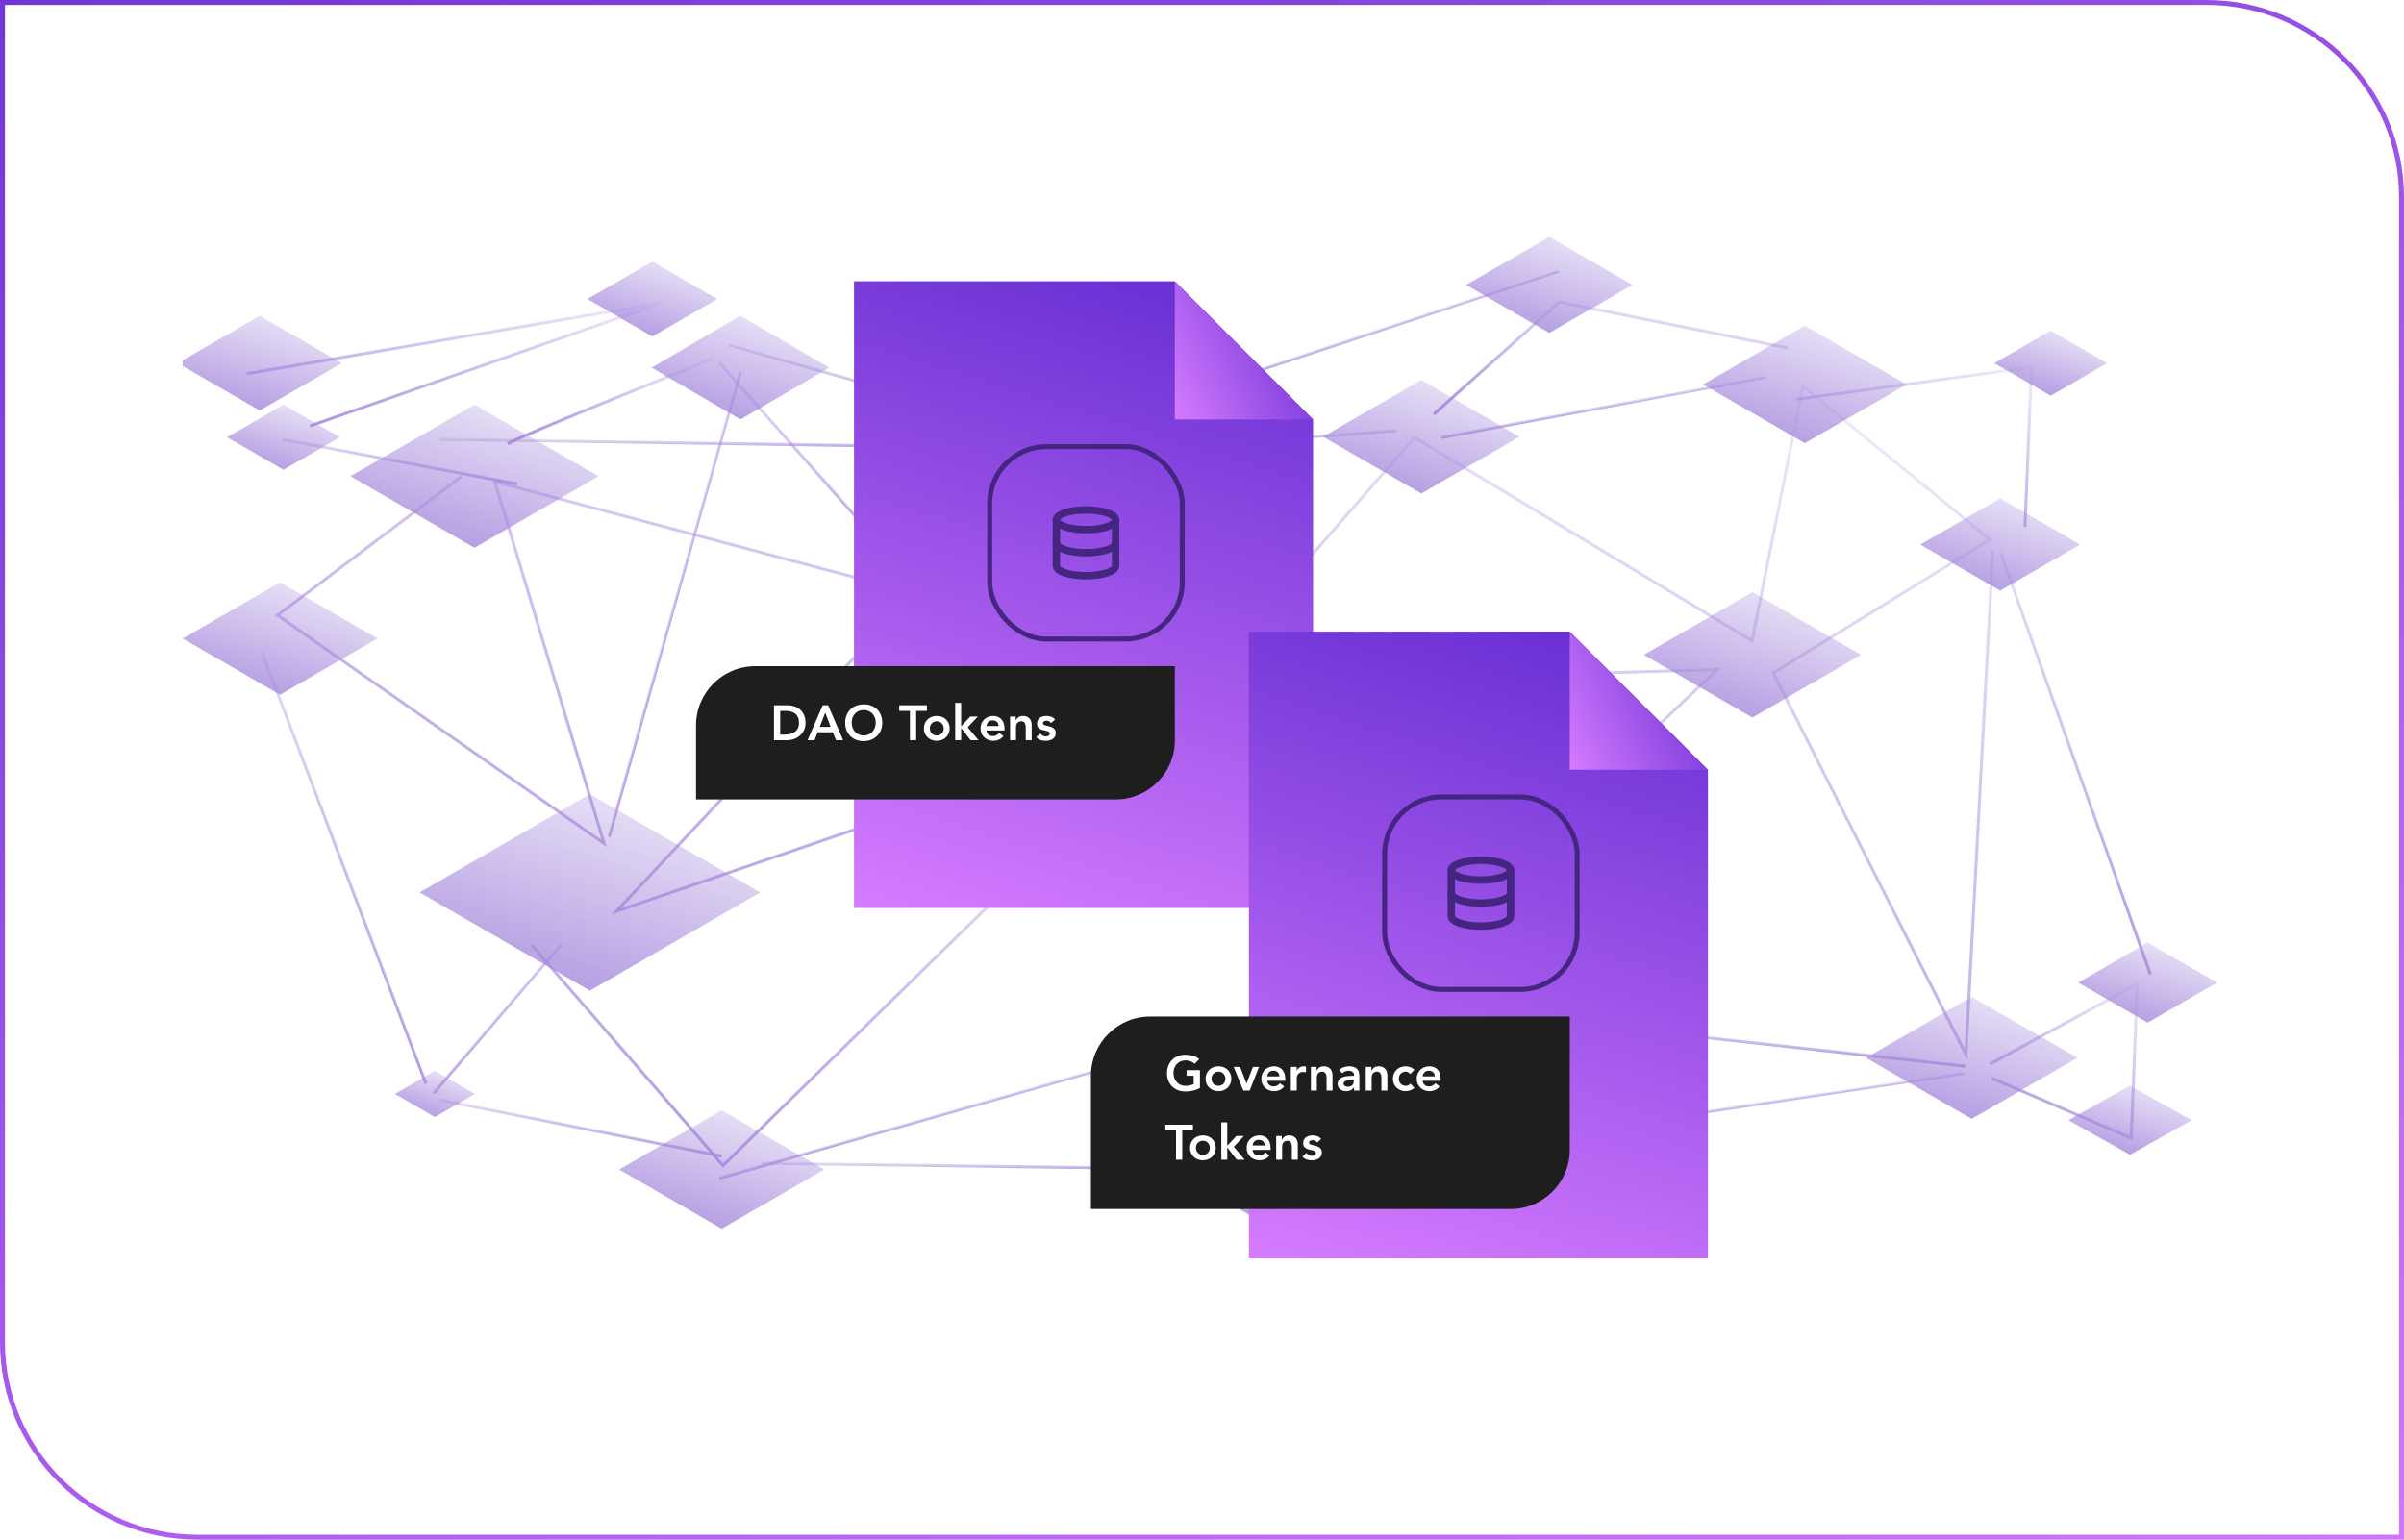 <svg width="487" height="312" viewBox="0 0 487 312" fill="none" xmlns="http://www.w3.org/2000/svg">
<path d="M0.5 0.5H447C468.815 0.5 486.5 18.185 486.5 40V311.5H40C18.185 311.5 0.5 293.815 0.5 272V0.5Z" stroke="url(#paint0_linear_1097_42)"/>
<g opacity="0.64" clip-path="url(#clip0_1097_42)">
<path d="M398.492 214.833L358.825 136.257L402.579 109.294L365.441 78.837L355.143 130.35L354.77 130.126L286.583 89.051L243.542 138.386L348.661 135.363L277.563 202.77L224.962 150.632L123.814 185.337L184.69 120.391L100.704 98.044L122.906 171.655L55.701 124.68L93.289 96.311L93.658 96.8L56.743 124.661L121.809 170.141L99.8 97.169L100.331 97.31L185.838 120.062L125.947 183.958L224.476 150.151L193.794 119.739L211.219 95.915L230.874 148.604L225.608 150.411L277.572 201.917L347.075 136.021L242.159 139.039L286.459 88.26L354.713 129.376L365.04 77.716L403.632 109.365L359.626 136.484L398.003 212.504L403.403 111.497L404.015 111.53L398.492 214.833ZM194.6 119.675L225.123 149.93L230.08 148.229L211.042 97.195L194.6 119.675Z" fill="url(#paint1_linear_1097_42)"/>
<path d="M290.5 203.86L290.433 204.469L398.082 216.349L398.149 215.739L290.5 203.86Z" fill="url(#paint2_linear_1097_42)"/>
<path d="M357.554 76.094L291.93 88.35L292.042 88.952L357.666 76.696L357.554 76.094Z" fill="url(#paint3_linear_1097_42)"/>
<path d="M282.955 86.904L214.136 91.934L214.181 92.545L283 87.515L282.955 86.904Z" fill="url(#paint4_linear_1097_42)"/>
<path d="M88.996 88.685L88.986 89.298L210.979 91.164L210.989 90.552L88.996 88.685Z" fill="url(#paint5_linear_1097_42)"/>
<path d="M146.454 236.631L107.489 191.729L107.952 191.328L146.49 235.738L227.839 156.129L228.268 156.567L146.454 236.631Z" fill="url(#paint6_linear_1097_42)"/>
<path d="M276.519 201.097L145.628 238.445L145.796 239.034L276.687 201.687L276.519 201.097Z" fill="url(#paint7_linear_1097_42)"/>
<path d="M432.035 231.067L403.357 218.763L403.599 218.2L431.458 230.152L432.63 199.951L403.252 215.901L402.96 215.363L433.284 198.899L432.035 231.067Z" fill="url(#paint8_linear_1097_42)"/>
<path d="M405.651 111.932L405.073 112.137L435.36 197.542L435.937 197.337L405.651 111.932Z" fill="url(#paint9_linear_1097_42)"/>
<path d="M290.661 84.164L290.253 83.707L315.798 60.867L315.949 60.897L362.25 70.222L362.129 70.823L315.978 61.528L290.661 84.164Z" fill="url(#paint10_linear_1097_42)"/>
<path d="M315.606 54.666L220.305 86.236L220.498 86.818L315.799 55.248L315.606 54.666Z" fill="url(#paint11_linear_1097_42)"/>
<path d="M147.737 69.57L147.569 70.159L215.896 89.639L216.064 89.05L147.737 69.57Z" fill="url(#paint12_linear_1097_42)"/>
<path d="M103.031 90.177L102.687 89.67C104.906 88.164 142.876 72.958 144.491 72.311L144.719 72.88C144.324 73.038 105.195 88.708 103.031 90.177Z" fill="url(#paint13_linear_1097_42)"/>
<path d="M145.946 73.214L145.487 73.62L185.541 118.952L186.001 118.546L145.946 73.214Z" fill="url(#paint14_linear_1097_42)"/>
<path d="M149.671 75.243L123.072 169.488L123.661 169.654L150.26 75.409L149.671 75.243Z" fill="url(#paint15_linear_1097_42)"/>
<path d="M284.312 207.127L256.34 235.463L256.776 235.894L284.748 207.558L284.312 207.127Z" fill="url(#paint16_linear_1097_42)"/>
<path d="M154.284 235.384L154.275 235.997L252.936 237.368L252.945 236.755L154.284 235.384Z" fill="url(#paint17_linear_1097_42)"/>
<path d="M113.441 191.128L87.594 221.32L88.06 221.719L113.906 191.527L113.441 191.128Z" fill="url(#paint18_linear_1097_42)"/>
<path d="M89.107 222.54L88.987 223.14L146.135 234.562L146.255 233.961L89.107 222.54Z" fill="url(#paint19_linear_1097_42)"/>
<path d="M53.458 132.137L52.885 132.355L86.009 219.689L86.582 219.472L53.458 132.137Z" fill="url(#paint20_linear_1097_42)"/>
<path d="M397.917 217.161L257.669 238.118L257.759 238.724L398.008 217.767L397.917 217.161Z" fill="url(#paint21_linear_1097_42)"/>
<path d="M57.297 88.693L57.183 89.295L104.745 98.359L104.86 97.757L57.297 88.693Z" fill="url(#paint22_linear_1097_42)"/>
<path d="M62.89 86.606L62.739 86.02L130.57 62.253L49.996 76.034L49.919 75.428L134.042 61.041L134.155 61.637L62.89 86.606Z" fill="url(#paint23_linear_1097_42)"/>
<path d="M410.52 106.759L409.908 106.734L411.213 74.768L363.924 81.222L363.841 80.615L411.855 74.062L410.52 106.759Z" fill="url(#paint24_linear_1097_42)"/>
<path d="M145.304 60.593L132.152 68.185L119 60.593L132.152 53L145.304 60.593Z" fill="url(#paint25_linear_1097_42)"/>
<path d="M69.233 73.593L52.616 83.185L36 73.593L52.616 64L69.233 73.593Z" fill="url(#paint26_linear_1097_42)"/>
<path d="M68.847 88.596L57.424 95.19L46 88.596L57.424 82L68.847 88.596Z" fill="url(#paint27_linear_1097_42)"/>
<path d="M426.847 73.596L415.424 80.19L404 73.596L415.424 67L426.847 73.596Z" fill="url(#paint28_linear_1097_42)"/>
<path d="M76.463 129.392L56.732 140.783L37 129.392L56.732 118L76.463 129.392Z" fill="url(#paint29_linear_1097_42)"/>
<path d="M168 74.501L150 85L132 74.501L150 64L168 74.501Z" fill="url(#paint30_linear_1097_42)"/>
<path d="M234.975 92.385L216.987 102.769L199 92.385L216.987 82L234.975 92.385Z" fill="url(#paint31_linear_1097_42)"/>
<path d="M271.421 145.501L237.643 165L203.866 145.501L237.643 126L271.421 145.501Z" fill="url(#paint32_linear_1097_42)"/>
<path d="M308 200.501L285 214L262 200.501L285 187L308 200.501Z" fill="url(#paint33_linear_1097_42)"/>
<path d="M277.04 234.033L254.54 247.022L232.041 234.033L254.54 221.043L277.04 234.033Z" fill="url(#paint34_linear_1097_42)"/>
<path d="M96.206 221.678L88.103 226.356L80 221.678L88.103 217L96.206 221.678Z" fill="url(#paint35_linear_1097_42)"/>
<path d="M166.968 236.992L146.197 248.982L125.427 236.992L146.197 225L166.968 236.992Z" fill="url(#paint36_linear_1097_42)"/>
<path d="M154 180.841L119.5 200.756L85 180.841L119.5 160.922L154 180.841Z" fill="url(#paint37_linear_1097_42)"/>
<path d="M206.707 119.994L191.13 128.986L175.552 119.994L191.13 111L206.707 119.994Z" fill="url(#paint38_linear_1097_42)"/>
<path d="M307.84 88.501L287.92 100L268 88.501L287.92 77L307.84 88.501Z" fill="url(#paint39_linear_1097_42)"/>
<path d="M330.71 57.731L313.855 67.461L297 57.731L313.855 48L330.71 57.731Z" fill="url(#paint40_linear_1097_42)"/>
<path d="M386.234 77.903L365.617 89.804L345 77.903L365.617 66L386.234 77.903Z" fill="url(#paint41_linear_1097_42)"/>
<path d="M421.377 110.347L405.189 119.692L389 110.347L405.189 101L421.377 110.347Z" fill="url(#paint42_linear_1097_42)"/>
<path d="M377 132.702L355 145.401L333 132.702L355 120L377 132.702Z" fill="url(#paint43_linear_1097_42)"/>
<path d="M449.123 199.119L435.062 207.236L421 199.119L435.062 191L449.123 199.119Z" fill="url(#paint44_linear_1097_42)"/>
<path d="M420.837 214.366L399.418 226.73L378 214.366L399.418 202L420.837 214.366Z" fill="url(#paint45_linear_1097_42)"/>
<path d="M444 227L431.5 234L419 227L431.5 220L444 227Z" fill="url(#paint46_linear_1097_42)"/>
<path d="M121.233 96.501L96.117 111L71 96.501L96.117 82L121.233 96.501Z" fill="url(#paint47_linear_1097_42)"/>
</g>
<path d="M173 57H238L252 71L266 85V184H173V57Z" fill="url(#paint48_linear_1097_42)"/>
<rect x="200.5" y="90.5" width="39" height="39" rx="11.5" stroke="#442680"/>
<path d="M238 57L252 71L266 85H238V57Z" fill="url(#paint49_linear_1097_42)"/>
<g filter="url(#filter0_d_1097_42)">
<path d="M141 146C141 139.373 146.373 134 153 134H238V149C238 155.627 232.627 161 226 161H141V146Z" fill="#1E1E1E"/>
</g>
<path d="M156.79 142.92H159.58C160.047 142.92 160.497 142.993 160.93 143.14C161.363 143.28 161.747 143.497 162.08 143.79C162.413 144.083 162.68 144.453 162.88 144.9C163.08 145.34 163.18 145.86 163.18 146.46C163.18 147.067 163.063 147.593 162.83 148.04C162.603 148.48 162.307 148.847 161.94 149.14C161.58 149.427 161.177 149.643 160.73 149.79C160.29 149.93 159.857 150 159.43 150H156.79V142.92ZM158.99 148.86C159.383 148.86 159.753 148.817 160.1 148.73C160.453 148.637 160.76 148.497 161.02 148.31C161.28 148.117 161.483 147.87 161.63 147.57C161.783 147.263 161.86 146.893 161.86 146.46C161.86 146.033 161.793 145.667 161.66 145.36C161.527 145.053 161.34 144.807 161.1 144.62C160.867 144.427 160.587 144.287 160.26 144.2C159.94 144.107 159.587 144.06 159.2 144.06H158.05V148.86H158.99ZM166.668 142.92H167.758L170.808 150H169.368L168.708 148.38H165.638L164.998 150H163.588L166.668 142.92ZM168.268 147.3L167.178 144.42L166.068 147.3H168.268ZM171.215 146.49C171.215 145.923 171.308 145.41 171.495 144.95C171.681 144.483 171.938 144.087 172.265 143.76C172.598 143.433 172.991 143.183 173.445 143.01C173.905 142.83 174.408 142.74 174.955 142.74C175.508 142.733 176.015 142.817 176.475 142.99C176.935 143.157 177.331 143.403 177.665 143.73C177.998 144.057 178.258 144.45 178.445 144.91C178.631 145.37 178.725 145.883 178.725 146.45C178.725 147.003 178.631 147.507 178.445 147.96C178.258 148.413 177.998 148.803 177.665 149.13C177.331 149.457 176.935 149.713 176.475 149.9C176.015 150.08 175.508 150.173 174.955 150.18C174.408 150.18 173.905 150.093 173.445 149.92C172.991 149.74 172.598 149.49 172.265 149.17C171.938 148.843 171.681 148.453 171.495 148C171.308 147.547 171.215 147.043 171.215 146.49ZM172.535 146.41C172.535 146.79 172.591 147.14 172.705 147.46C172.825 147.78 172.991 148.057 173.205 148.29C173.418 148.523 173.671 148.707 173.965 148.84C174.265 148.973 174.598 149.04 174.965 149.04C175.331 149.04 175.665 148.973 175.965 148.84C176.265 148.707 176.521 148.523 176.735 148.29C176.948 148.057 177.111 147.78 177.225 147.46C177.345 147.14 177.405 146.79 177.405 146.41C177.405 146.057 177.345 145.727 177.225 145.42C177.111 145.113 176.948 144.847 176.735 144.62C176.521 144.387 176.265 144.207 175.965 144.08C175.665 143.947 175.331 143.88 174.965 143.88C174.598 143.88 174.265 143.947 173.965 144.08C173.671 144.207 173.418 144.387 173.205 144.62C172.991 144.847 172.825 145.113 172.705 145.42C172.591 145.727 172.535 146.057 172.535 146.41ZM184.334 144.06H182.164V142.92H187.764V144.06H185.594V150H184.334V144.06ZM187.163 147.6C187.163 147.22 187.229 146.877 187.363 146.57C187.503 146.257 187.689 145.99 187.923 145.77C188.156 145.55 188.433 145.38 188.753 145.26C189.073 145.14 189.413 145.08 189.773 145.08C190.133 145.08 190.473 145.14 190.793 145.26C191.113 145.38 191.389 145.55 191.623 145.77C191.856 145.99 192.039 146.257 192.173 146.57C192.313 146.877 192.383 147.22 192.383 147.6C192.383 147.98 192.313 148.327 192.173 148.64C192.039 148.947 191.856 149.21 191.623 149.43C191.389 149.65 191.113 149.82 190.793 149.94C190.473 150.06 190.133 150.12 189.773 150.12C189.413 150.12 189.073 150.06 188.753 149.94C188.433 149.82 188.156 149.65 187.923 149.43C187.689 149.21 187.503 148.947 187.363 148.64C187.229 148.327 187.163 147.98 187.163 147.6ZM188.363 147.6C188.363 147.787 188.393 147.967 188.453 148.14C188.519 148.313 188.613 148.467 188.733 148.6C188.859 148.733 189.009 148.84 189.183 148.92C189.356 149 189.553 149.04 189.773 149.04C189.993 149.04 190.189 149 190.363 148.92C190.536 148.84 190.683 148.733 190.803 148.6C190.929 148.467 191.023 148.313 191.083 148.14C191.149 147.967 191.183 147.787 191.183 147.6C191.183 147.413 191.149 147.233 191.083 147.06C191.023 146.887 190.929 146.733 190.803 146.6C190.683 146.467 190.536 146.36 190.363 146.28C190.189 146.2 189.993 146.16 189.773 146.16C189.553 146.16 189.356 146.2 189.183 146.28C189.009 146.36 188.859 146.467 188.733 146.6C188.613 146.733 188.519 146.887 188.453 147.06C188.393 147.233 188.363 147.413 188.363 147.6ZM193.506 142.44H194.706V147.19L196.556 145.2H198.096L196.036 147.38L198.226 150H196.636L194.726 147.55H194.706V150H193.506V142.44ZM199.837 148.02C199.877 148.38 200.017 148.66 200.257 148.86C200.497 149.06 200.787 149.16 201.127 149.16C201.427 149.16 201.677 149.1 201.877 148.98C202.084 148.853 202.264 148.697 202.417 148.51L203.277 149.16C202.997 149.507 202.684 149.753 202.337 149.9C201.991 150.047 201.627 150.12 201.247 150.12C200.887 150.12 200.547 150.06 200.227 149.94C199.907 149.82 199.631 149.65 199.397 149.43C199.164 149.21 198.977 148.947 198.837 148.64C198.704 148.327 198.637 147.98 198.637 147.6C198.637 147.22 198.704 146.877 198.837 146.57C198.977 146.257 199.164 145.99 199.397 145.77C199.631 145.55 199.907 145.38 200.227 145.26C200.547 145.14 200.887 145.08 201.247 145.08C201.581 145.08 201.884 145.14 202.157 145.26C202.437 145.373 202.674 145.54 202.867 145.76C203.067 145.98 203.221 146.253 203.327 146.58C203.441 146.9 203.497 147.27 203.497 147.69V148.02H199.837ZM202.297 147.12C202.291 146.767 202.181 146.49 201.967 146.29C201.754 146.083 201.457 145.98 201.077 145.98C200.717 145.98 200.431 146.083 200.217 146.29C200.011 146.497 199.884 146.773 199.837 147.12H202.297ZM204.619 145.2H205.759V145.97H205.779C205.893 145.73 206.066 145.523 206.299 145.35C206.533 145.17 206.849 145.08 207.249 145.08C207.569 145.08 207.839 145.133 208.059 145.24C208.286 145.347 208.469 145.487 208.609 145.66C208.749 145.833 208.849 146.033 208.909 146.26C208.969 146.487 208.999 146.723 208.999 146.97V150H207.799V147.57C207.799 147.437 207.793 147.29 207.779 147.13C207.766 146.963 207.729 146.81 207.669 146.67C207.616 146.523 207.529 146.403 207.409 146.31C207.289 146.21 207.126 146.16 206.919 146.16C206.719 146.16 206.549 146.193 206.409 146.26C206.276 146.327 206.163 146.417 206.069 146.53C205.983 146.643 205.919 146.773 205.879 146.92C205.839 147.067 205.819 147.22 205.819 147.38V150H204.619V145.2ZM212.922 146.53C212.688 146.203 212.375 146.04 211.982 146.04C211.822 146.04 211.665 146.08 211.512 146.16C211.358 146.24 211.282 146.37 211.282 146.55C211.282 146.697 211.345 146.803 211.472 146.87C211.598 146.937 211.758 146.993 211.952 147.04C212.145 147.087 212.352 147.137 212.572 147.19C212.798 147.237 213.008 147.313 213.202 147.42C213.395 147.52 213.555 147.66 213.682 147.84C213.808 148.02 213.872 148.267 213.872 148.58C213.872 148.867 213.808 149.11 213.682 149.31C213.562 149.503 213.402 149.66 213.202 149.78C213.008 149.9 212.788 149.987 212.542 150.04C212.295 150.093 212.048 150.12 211.802 150.12C211.428 150.12 211.085 150.067 210.772 149.96C210.458 149.853 210.178 149.66 209.932 149.38L210.732 148.63C210.885 148.803 211.048 148.947 211.222 149.06C211.402 149.167 211.618 149.22 211.872 149.22C211.958 149.22 212.048 149.21 212.142 149.19C212.235 149.17 212.322 149.137 212.402 149.09C212.482 149.043 212.545 148.987 212.592 148.92C212.645 148.847 212.672 148.763 212.672 148.67C212.672 148.503 212.608 148.38 212.482 148.3C212.355 148.22 212.195 148.157 212.002 148.11C211.808 148.057 211.598 148.01 211.372 147.97C211.152 147.923 210.945 147.853 210.752 147.76C210.558 147.66 210.398 147.523 210.272 147.35C210.145 147.177 210.082 146.937 210.082 146.63C210.082 146.363 210.135 146.133 210.242 145.94C210.355 145.74 210.502 145.577 210.682 145.45C210.862 145.323 211.068 145.23 211.302 145.17C211.535 145.11 211.772 145.08 212.012 145.08C212.332 145.08 212.648 145.137 212.962 145.25C213.275 145.357 213.528 145.543 213.722 145.81L212.922 146.53Z" fill="white"/>
<path d="M220 107.333C223.314 107.333 226 106.438 226 105.333C226 104.229 223.314 103.333 220 103.333C216.686 103.333 214 104.229 214 105.333C214 106.438 216.686 107.333 220 107.333Z" stroke="#442680" stroke-width="1.5" stroke-linecap="round" stroke-linejoin="round"/>
<path d="M226 110C226 111.107 223.333 112 220 112C216.667 112 214 111.107 214 110" stroke="#442680" stroke-width="1.5" stroke-linecap="round" stroke-linejoin="round"/>
<path d="M214 105.333V114.667C214 115.773 216.667 116.667 220 116.667C223.333 116.667 226 115.773 226 114.667V105.333" stroke="#442680" stroke-width="1.5" stroke-linecap="round" stroke-linejoin="round"/>
<path d="M253 128H318L332 142L346 156V255H253V128Z" fill="url(#paint50_linear_1097_42)"/>
<rect x="280.5" y="161.5" width="39" height="39" rx="11.5" stroke="#442680"/>
<path d="M318 128L332 142L346 156H318V128Z" fill="url(#paint51_linear_1097_42)"/>
<g filter="url(#filter1_d_1097_42)">
<path d="M221 217C221 210.373 226.373 205 233 205H318V232C318 238.627 312.627 244 306 244H221V217Z" fill="#1E1E1E"/>
</g>
<path d="M243.08 220.48C242.207 220.947 241.23 221.18 240.15 221.18C239.603 221.18 239.1 221.093 238.64 220.92C238.187 220.74 237.793 220.49 237.46 220.17C237.133 219.843 236.877 219.453 236.69 219C236.503 218.547 236.41 218.043 236.41 217.49C236.41 216.923 236.503 216.41 236.69 215.95C236.877 215.483 237.133 215.087 237.46 214.76C237.793 214.433 238.187 214.183 238.64 214.01C239.1 213.83 239.603 213.74 240.15 213.74C240.69 213.74 241.197 213.807 241.67 213.94C242.143 214.067 242.567 214.297 242.94 214.63L242.01 215.57C241.783 215.35 241.507 215.18 241.18 215.06C240.86 214.94 240.52 214.88 240.16 214.88C239.793 214.88 239.46 214.947 239.16 215.08C238.867 215.207 238.613 215.387 238.4 215.62C238.187 215.847 238.02 216.113 237.9 216.42C237.787 216.727 237.73 217.057 237.73 217.41C237.73 217.79 237.787 218.14 237.9 218.46C238.02 218.78 238.187 219.057 238.4 219.29C238.613 219.523 238.867 219.707 239.16 219.84C239.46 219.973 239.793 220.04 240.16 220.04C240.48 220.04 240.78 220.01 241.06 219.95C241.347 219.89 241.6 219.797 241.82 219.67V218H240.37V216.86H243.08V220.48ZM244.223 218.6C244.223 218.22 244.29 217.877 244.423 217.57C244.563 217.257 244.75 216.99 244.983 216.77C245.217 216.55 245.493 216.38 245.813 216.26C246.133 216.14 246.473 216.08 246.833 216.08C247.193 216.08 247.533 216.14 247.853 216.26C248.173 216.38 248.45 216.55 248.683 216.77C248.917 216.99 249.1 217.257 249.233 217.57C249.373 217.877 249.443 218.22 249.443 218.6C249.443 218.98 249.373 219.327 249.233 219.64C249.1 219.947 248.917 220.21 248.683 220.43C248.45 220.65 248.173 220.82 247.853 220.94C247.533 221.06 247.193 221.12 246.833 221.12C246.473 221.12 246.133 221.06 245.813 220.94C245.493 220.82 245.217 220.65 244.983 220.43C244.75 220.21 244.563 219.947 244.423 219.64C244.29 219.327 244.223 218.98 244.223 218.6ZM245.423 218.6C245.423 218.787 245.453 218.967 245.513 219.14C245.58 219.313 245.673 219.467 245.793 219.6C245.92 219.733 246.07 219.84 246.243 219.92C246.417 220 246.613 220.04 246.833 220.04C247.053 220.04 247.25 220 247.423 219.92C247.597 219.84 247.743 219.733 247.863 219.6C247.99 219.467 248.083 219.313 248.143 219.14C248.21 218.967 248.243 218.787 248.243 218.6C248.243 218.413 248.21 218.233 248.143 218.06C248.083 217.887 247.99 217.733 247.863 217.6C247.743 217.467 247.597 217.36 247.423 217.28C247.25 217.2 247.053 217.16 246.833 217.16C246.613 217.16 246.417 217.2 246.243 217.28C246.07 217.36 245.92 217.467 245.793 217.6C245.673 217.733 245.58 217.887 245.513 218.06C245.453 218.233 245.423 218.413 245.423 218.6ZM249.917 216.2H251.227L252.507 219.56H252.527L253.817 216.2H255.047L253.157 221H251.877L249.917 216.2ZM256.712 219.02C256.752 219.38 256.892 219.66 257.132 219.86C257.372 220.06 257.662 220.16 258.002 220.16C258.302 220.16 258.552 220.1 258.752 219.98C258.959 219.853 259.139 219.697 259.292 219.51L260.152 220.16C259.872 220.507 259.559 220.753 259.212 220.9C258.866 221.047 258.502 221.12 258.122 221.12C257.762 221.12 257.422 221.06 257.102 220.94C256.782 220.82 256.506 220.65 256.272 220.43C256.039 220.21 255.852 219.947 255.712 219.64C255.579 219.327 255.512 218.98 255.512 218.6C255.512 218.22 255.579 217.877 255.712 217.57C255.852 217.257 256.039 216.99 256.272 216.77C256.506 216.55 256.782 216.38 257.102 216.26C257.422 216.14 257.762 216.08 258.122 216.08C258.456 216.08 258.759 216.14 259.032 216.26C259.312 216.373 259.549 216.54 259.742 216.76C259.942 216.98 260.096 217.253 260.202 217.58C260.316 217.9 260.372 218.27 260.372 218.69V219.02H256.712ZM259.172 218.12C259.166 217.767 259.056 217.49 258.842 217.29C258.629 217.083 258.332 216.98 257.952 216.98C257.592 216.98 257.306 217.083 257.092 217.29C256.886 217.497 256.759 217.773 256.712 218.12H259.172ZM261.494 216.2H262.694V216.96H262.714C262.848 216.68 263.038 216.463 263.284 216.31C263.531 216.157 263.814 216.08 264.134 216.08C264.208 216.08 264.278 216.087 264.344 216.1C264.418 216.113 264.491 216.13 264.564 216.15V217.31C264.464 217.283 264.364 217.263 264.264 217.25C264.171 217.23 264.078 217.22 263.984 217.22C263.704 217.22 263.478 217.273 263.304 217.38C263.138 217.48 263.008 217.597 262.914 217.73C262.828 217.863 262.768 217.997 262.734 218.13C262.708 218.263 262.694 218.363 262.694 218.43V221H261.494V216.2ZM265.557 216.2H266.697V216.97H266.717C266.83 216.73 267.004 216.523 267.237 216.35C267.47 216.17 267.787 216.08 268.187 216.08C268.507 216.08 268.777 216.133 268.997 216.24C269.224 216.347 269.407 216.487 269.547 216.66C269.687 216.833 269.787 217.033 269.847 217.26C269.907 217.487 269.937 217.723 269.937 217.97V221H268.737V218.57C268.737 218.437 268.73 218.29 268.717 218.13C268.704 217.963 268.667 217.81 268.607 217.67C268.554 217.523 268.467 217.403 268.347 217.31C268.227 217.21 268.064 217.16 267.857 217.16C267.657 217.16 267.487 217.193 267.347 217.26C267.214 217.327 267.1 217.417 267.007 217.53C266.92 217.643 266.857 217.773 266.817 217.92C266.777 218.067 266.757 218.22 266.757 218.38V221H265.557V216.2ZM274.299 220.34H274.269C274.096 220.613 273.876 220.813 273.609 220.94C273.342 221.06 273.049 221.12 272.729 221.12C272.509 221.12 272.292 221.09 272.079 221.03C271.872 220.97 271.686 220.88 271.519 220.76C271.359 220.64 271.229 220.49 271.129 220.31C271.029 220.13 270.979 219.92 270.979 219.68C270.979 219.42 271.026 219.2 271.119 219.02C271.212 218.833 271.336 218.68 271.489 218.56C271.649 218.433 271.832 218.333 272.039 218.26C272.246 218.187 272.459 218.133 272.679 218.1C272.906 218.06 273.132 218.037 273.359 218.03C273.586 218.017 273.799 218.01 273.999 218.01H274.299V217.88C274.299 217.58 274.196 217.357 273.989 217.21C273.782 217.057 273.519 216.98 273.199 216.98C272.946 216.98 272.709 217.027 272.489 217.12C272.269 217.207 272.079 217.327 271.919 217.48L271.289 216.85C271.556 216.577 271.866 216.38 272.219 216.26C272.579 216.14 272.949 216.08 273.329 216.08C273.669 216.08 273.956 216.12 274.189 216.2C274.422 216.273 274.616 216.37 274.769 216.49C274.922 216.61 275.039 216.75 275.119 216.91C275.206 217.063 275.266 217.22 275.299 217.38C275.339 217.54 275.362 217.697 275.369 217.85C275.376 217.997 275.379 218.127 275.379 218.24V221H274.299V220.34ZM274.229 218.85H273.979C273.812 218.85 273.626 218.857 273.419 218.87C273.212 218.883 273.016 218.917 272.829 218.97C272.649 219.017 272.496 219.09 272.369 219.19C272.242 219.283 272.179 219.417 272.179 219.59C272.179 219.703 272.202 219.8 272.249 219.88C272.302 219.953 272.369 220.017 272.449 220.07C272.529 220.123 272.619 220.163 272.719 220.19C272.819 220.21 272.919 220.22 273.019 220.22C273.432 220.22 273.736 220.123 273.929 219.93C274.129 219.73 274.229 219.46 274.229 219.12V218.85ZM276.67 216.2H277.81V216.97H277.83C277.944 216.73 278.117 216.523 278.35 216.35C278.584 216.17 278.9 216.08 279.3 216.08C279.62 216.08 279.89 216.133 280.11 216.24C280.337 216.347 280.52 216.487 280.66 216.66C280.8 216.833 280.9 217.033 280.96 217.26C281.02 217.487 281.05 217.723 281.05 217.97V221H279.85V218.57C279.85 218.437 279.844 218.29 279.83 218.13C279.817 217.963 279.78 217.81 279.72 217.67C279.667 217.523 279.58 217.403 279.46 217.31C279.34 217.21 279.177 217.16 278.97 217.16C278.77 217.16 278.6 217.193 278.46 217.26C278.327 217.327 278.214 217.417 278.12 217.53C278.034 217.643 277.97 217.773 277.93 217.92C277.89 218.067 277.87 218.22 277.87 218.38V221H276.67V216.2ZM285.692 217.64C285.552 217.493 285.406 217.377 285.252 217.29C285.099 217.203 284.942 217.16 284.782 217.16C284.562 217.16 284.366 217.2 284.192 217.28C284.019 217.36 283.869 217.467 283.742 217.6C283.622 217.733 283.529 217.887 283.462 218.06C283.402 218.233 283.372 218.413 283.372 218.6C283.372 218.787 283.402 218.967 283.462 219.14C283.529 219.313 283.622 219.467 283.742 219.6C283.869 219.733 284.019 219.84 284.192 219.92C284.366 220 284.562 220.04 284.782 220.04C284.969 220.04 285.142 220.003 285.302 219.93C285.462 219.85 285.599 219.737 285.712 219.59L286.512 220.45C286.392 220.57 286.252 220.673 286.092 220.76C285.939 220.847 285.782 220.917 285.622 220.97C285.462 221.023 285.309 221.06 285.162 221.08C285.016 221.107 284.889 221.12 284.782 221.12C284.422 221.12 284.082 221.06 283.762 220.94C283.442 220.82 283.166 220.65 282.932 220.43C282.699 220.21 282.512 219.947 282.372 219.64C282.239 219.327 282.172 218.98 282.172 218.6C282.172 218.22 282.239 217.877 282.372 217.57C282.512 217.257 282.699 216.99 282.932 216.77C283.166 216.55 283.442 216.38 283.762 216.26C284.082 216.14 284.422 216.08 284.782 216.08C285.089 216.08 285.396 216.14 285.702 216.26C286.016 216.373 286.289 216.557 286.522 216.81L285.692 217.64ZM288.197 219.02C288.237 219.38 288.377 219.66 288.617 219.86C288.857 220.06 289.147 220.16 289.487 220.16C289.787 220.16 290.037 220.1 290.237 219.98C290.443 219.853 290.623 219.697 290.777 219.51L291.637 220.16C291.357 220.507 291.043 220.753 290.697 220.9C290.35 221.047 289.987 221.12 289.607 221.12C289.247 221.12 288.907 221.06 288.587 220.94C288.267 220.82 287.99 220.65 287.757 220.43C287.523 220.21 287.337 219.947 287.197 219.64C287.063 219.327 286.997 218.98 286.997 218.6C286.997 218.22 287.063 217.877 287.197 217.57C287.337 217.257 287.523 216.99 287.757 216.77C287.99 216.55 288.267 216.38 288.587 216.26C288.907 216.14 289.247 216.08 289.607 216.08C289.94 216.08 290.243 216.14 290.517 216.26C290.797 216.373 291.033 216.54 291.227 216.76C291.427 216.98 291.58 217.253 291.687 217.58C291.8 217.9 291.857 218.27 291.857 218.69V219.02H288.197ZM290.657 218.12C290.65 217.767 290.54 217.49 290.327 217.29C290.113 217.083 289.817 216.98 289.437 216.98C289.077 216.98 288.79 217.083 288.577 217.29C288.37 217.497 288.243 217.773 288.197 218.12H290.657ZM238.24 229.06H236.07V227.92H241.67V229.06H239.5V235H238.24V229.06ZM241.069 232.6C241.069 232.22 241.136 231.877 241.269 231.57C241.409 231.257 241.596 230.99 241.829 230.77C242.062 230.55 242.339 230.38 242.659 230.26C242.979 230.14 243.319 230.08 243.679 230.08C244.039 230.08 244.379 230.14 244.699 230.26C245.019 230.38 245.296 230.55 245.529 230.77C245.762 230.99 245.946 231.257 246.079 231.57C246.219 231.877 246.289 232.22 246.289 232.6C246.289 232.98 246.219 233.327 246.079 233.64C245.946 233.947 245.762 234.21 245.529 234.43C245.296 234.65 245.019 234.82 244.699 234.94C244.379 235.06 244.039 235.12 243.679 235.12C243.319 235.12 242.979 235.06 242.659 234.94C242.339 234.82 242.062 234.65 241.829 234.43C241.596 234.21 241.409 233.947 241.269 233.64C241.136 233.327 241.069 232.98 241.069 232.6ZM242.269 232.6C242.269 232.787 242.299 232.967 242.359 233.14C242.426 233.313 242.519 233.467 242.639 233.6C242.766 233.733 242.916 233.84 243.089 233.92C243.262 234 243.459 234.04 243.679 234.04C243.899 234.04 244.096 234 244.269 233.92C244.442 233.84 244.589 233.733 244.709 233.6C244.836 233.467 244.929 233.313 244.989 233.14C245.056 232.967 245.089 232.787 245.089 232.6C245.089 232.413 245.056 232.233 244.989 232.06C244.929 231.887 244.836 231.733 244.709 231.6C244.589 231.467 244.442 231.36 244.269 231.28C244.096 231.2 243.899 231.16 243.679 231.16C243.459 231.16 243.262 231.2 243.089 231.28C242.916 231.36 242.766 231.467 242.639 231.6C242.519 231.733 242.426 231.887 242.359 232.06C242.299 232.233 242.269 232.413 242.269 232.6ZM247.412 227.44H248.612V232.19L250.462 230.2H252.002L249.942 232.38L252.132 235H250.542L248.632 232.55H248.612V235H247.412V227.44ZM253.744 233.02C253.784 233.38 253.924 233.66 254.164 233.86C254.404 234.06 254.694 234.16 255.034 234.16C255.334 234.16 255.584 234.1 255.784 233.98C255.99 233.853 256.17 233.697 256.324 233.51L257.184 234.16C256.904 234.507 256.59 234.753 256.244 234.9C255.897 235.047 255.534 235.12 255.154 235.12C254.794 235.12 254.454 235.06 254.134 234.94C253.814 234.82 253.537 234.65 253.304 234.43C253.07 234.21 252.884 233.947 252.744 233.64C252.61 233.327 252.544 232.98 252.544 232.6C252.544 232.22 252.61 231.877 252.744 231.57C252.884 231.257 253.07 230.99 253.304 230.77C253.537 230.55 253.814 230.38 254.134 230.26C254.454 230.14 254.794 230.08 255.154 230.08C255.487 230.08 255.79 230.14 256.064 230.26C256.344 230.373 256.58 230.54 256.774 230.76C256.974 230.98 257.127 231.253 257.234 231.58C257.347 231.9 257.404 232.27 257.404 232.69V233.02H253.744ZM256.204 232.12C256.197 231.767 256.087 231.49 255.874 231.29C255.66 231.083 255.364 230.98 254.984 230.98C254.624 230.98 254.337 231.083 254.124 231.29C253.917 231.497 253.79 231.773 253.744 232.12H256.204ZM258.526 230.2H259.666V230.97H259.686C259.799 230.73 259.972 230.523 260.206 230.35C260.439 230.17 260.756 230.08 261.156 230.08C261.476 230.08 261.746 230.133 261.966 230.24C262.192 230.347 262.376 230.487 262.516 230.66C262.656 230.833 262.756 231.033 262.816 231.26C262.876 231.487 262.906 231.723 262.906 231.97V235H261.706V232.57C261.706 232.437 261.699 232.29 261.686 232.13C261.672 231.963 261.636 231.81 261.576 231.67C261.522 231.523 261.436 231.403 261.316 231.31C261.196 231.21 261.032 231.16 260.826 231.16C260.626 231.16 260.456 231.193 260.316 231.26C260.182 231.327 260.069 231.417 259.976 231.53C259.889 231.643 259.826 231.773 259.786 231.92C259.746 232.067 259.726 232.22 259.726 232.38V235H258.526V230.2ZM266.828 231.53C266.595 231.203 266.281 231.04 265.888 231.04C265.728 231.04 265.571 231.08 265.418 231.16C265.265 231.24 265.188 231.37 265.188 231.55C265.188 231.697 265.251 231.803 265.378 231.87C265.505 231.937 265.665 231.993 265.858 232.04C266.051 232.087 266.258 232.137 266.478 232.19C266.705 232.237 266.915 232.313 267.108 232.42C267.301 232.52 267.461 232.66 267.588 232.84C267.715 233.02 267.778 233.267 267.778 233.58C267.778 233.867 267.715 234.11 267.588 234.31C267.468 234.503 267.308 234.66 267.108 234.78C266.915 234.9 266.695 234.987 266.448 235.04C266.201 235.093 265.955 235.12 265.708 235.12C265.335 235.12 264.991 235.067 264.678 234.96C264.365 234.853 264.085 234.66 263.838 234.38L264.638 233.63C264.791 233.803 264.955 233.947 265.128 234.06C265.308 234.167 265.525 234.22 265.778 234.22C265.865 234.22 265.955 234.21 266.048 234.19C266.141 234.17 266.228 234.137 266.308 234.09C266.388 234.043 266.451 233.987 266.498 233.92C266.551 233.847 266.578 233.763 266.578 233.67C266.578 233.503 266.515 233.38 266.388 233.3C266.261 233.22 266.101 233.157 265.908 233.11C265.715 233.057 265.505 233.01 265.278 232.97C265.058 232.923 264.851 232.853 264.658 232.76C264.465 232.66 264.305 232.523 264.178 232.35C264.051 232.177 263.988 231.937 263.988 231.63C263.988 231.363 264.041 231.133 264.148 230.94C264.261 230.74 264.408 230.577 264.588 230.45C264.768 230.323 264.975 230.23 265.208 230.17C265.441 230.11 265.678 230.08 265.918 230.08C266.238 230.08 266.555 230.137 266.868 230.25C267.181 230.357 267.435 230.543 267.628 230.81L266.828 231.53Z" fill="white"/>
<path d="M300 178.333C303.314 178.333 306 177.438 306 176.333C306 175.229 303.314 174.333 300 174.333C296.686 174.333 294 175.229 294 176.333C294 177.438 296.686 178.333 300 178.333Z" stroke="#442680" stroke-width="1.5" stroke-linecap="round" stroke-linejoin="round"/>
<path d="M306 181C306 182.107 303.333 183 300 183C296.667 183 294 182.107 294 181" stroke="#442680" stroke-width="1.5" stroke-linecap="round" stroke-linejoin="round"/>
<path d="M294 176.333V185.667C294 186.773 296.667 187.667 300 187.667C303.333 187.667 306 186.773 306 185.667V176.333" stroke="#442680" stroke-width="1.5" stroke-linecap="round" stroke-linejoin="round"/>
<defs>
<filter id="filter0_d_1097_42" x="131" y="125" width="117" height="47" filterUnits="userSpaceOnUse" color-interpolation-filters="sRGB">
<feFlood flood-opacity="0" result="BackgroundImageFix"/>
<feColorMatrix in="SourceAlpha" type="matrix" values="0 0 0 0 0 0 0 0 0 0 0 0 0 0 0 0 0 0 127 0" result="hardAlpha"/>
<feOffset dy="1"/>
<feGaussianBlur stdDeviation="5"/>
<feComposite in2="hardAlpha" operator="out"/>
<feColorMatrix type="matrix" values="0 0 0 0 0.439 0 0 0 0 0.263 0 0 0 0 0.78 0 0 0 0.12 0"/>
<feBlend mode="normal" in2="BackgroundImageFix" result="effect1_dropShadow_1097_42"/>
<feBlend mode="normal" in="SourceGraphic" in2="effect1_dropShadow_1097_42" result="shape"/>
</filter>
<filter id="filter1_d_1097_42" x="211" y="196" width="117" height="59" filterUnits="userSpaceOnUse" color-interpolation-filters="sRGB">
<feFlood flood-opacity="0" result="BackgroundImageFix"/>
<feColorMatrix in="SourceAlpha" type="matrix" values="0 0 0 0 0 0 0 0 0 0 0 0 0 0 0 0 0 0 127 0" result="hardAlpha"/>
<feOffset dy="1"/>
<feGaussianBlur stdDeviation="5"/>
<feComposite in2="hardAlpha" operator="out"/>
<feColorMatrix type="matrix" values="0 0 0 0 0.439 0 0 0 0 0.263 0 0 0 0 0.78 0 0 0 0.12 0"/>
<feBlend mode="normal" in2="BackgroundImageFix" result="effect1_dropShadow_1097_42"/>
<feBlend mode="normal" in="SourceGraphic" in2="effect1_dropShadow_1097_42" result="shape"/>
</filter>
<linearGradient id="paint0_linear_1097_42" x1="13" y1="-79.212" x2="238.779" y2="456.493" gradientUnits="userSpaceOnUse">
<stop stop-color="#652DD2"/>
<stop offset="1" stop-color="#D57BFF"/>
</linearGradient>
<linearGradient id="paint1_linear_1097_42" x1="-67.313" y1="207.192" x2="-13.595" y2="-47.462" gradientUnits="userSpaceOnUse">
<stop stop-color="#7043C7"/>
<stop offset="1" stop-color="#7043C7" stop-opacity="0"/>
</linearGradient>
<linearGradient id="paint2_linear_1097_42" x1="392.059" y1="215.902" x2="392.279" y2="213.694" gradientUnits="userSpaceOnUse">
<stop stop-color="#7043C7"/>
<stop offset="1" stop-color="#7043C7" stop-opacity="0"/>
</linearGradient>
<linearGradient id="paint3_linear_1097_42" x1="268.859" y1="93.247" x2="268.647" y2="92.078" gradientUnits="userSpaceOnUse">
<stop stop-color="#7043C7"/>
<stop offset="1" stop-color="#7043C7" stop-opacity="0"/>
</linearGradient>
<linearGradient id="paint4_linear_1097_42" x1="189.873" y1="94.288" x2="189.792" y2="93.102" gradientUnits="userSpaceOnUse">
<stop stop-color="#7043C7"/>
<stop offset="1" stop-color="#7043C7" stop-opacity="0"/>
</linearGradient>
<linearGradient id="paint5_linear_1097_42" x1="204.177" y1="91.277" x2="204.19" y2="89.059" gradientUnits="userSpaceOnUse">
<stop stop-color="#7043C7"/>
<stop offset="1" stop-color="#7043C7" stop-opacity="0"/>
</linearGradient>
<linearGradient id="paint6_linear_1097_42" x1="64.834" y1="232.144" x2="114.298" y2="93.651" gradientUnits="userSpaceOnUse">
<stop stop-color="#7043C7"/>
<stop offset="1" stop-color="#7043C7" stop-opacity="0"/>
</linearGradient>
<linearGradient id="paint7_linear_1097_42" x1="99.56" y1="252.191" x2="99.237" y2="251.047" gradientUnits="userSpaceOnUse">
<stop stop-color="#7043C7"/>
<stop offset="1" stop-color="#7043C7" stop-opacity="0"/>
</linearGradient>
<linearGradient id="paint8_linear_1097_42" x1="392.25" y1="229.274" x2="419.058" y2="182.112" gradientUnits="userSpaceOnUse">
<stop stop-color="#7043C7"/>
<stop offset="1" stop-color="#7043C7" stop-opacity="0"/>
</linearGradient>
<linearGradient id="paint9_linear_1097_42" x1="433.468" y1="192.855" x2="435.549" y2="192.087" gradientUnits="userSpaceOnUse">
<stop stop-color="#7043C7"/>
<stop offset="1" stop-color="#7043C7" stop-opacity="0"/>
</linearGradient>
<linearGradient id="paint10_linear_1097_42" x1="264.826" y1="82.865" x2="272.433" y2="38.992" gradientUnits="userSpaceOnUse">
<stop stop-color="#7043C7"/>
<stop offset="1" stop-color="#7043C7" stop-opacity="0"/>
</linearGradient>
<linearGradient id="paint11_linear_1097_42" x1="186.83" y1="97.935" x2="186.46" y2="96.806" gradientUnits="userSpaceOnUse">
<stop stop-color="#7043C7"/>
<stop offset="1" stop-color="#7043C7" stop-opacity="0"/>
</linearGradient>
<linearGradient id="paint12_linear_1097_42" x1="212.029" y1="88.762" x2="212.603" y2="86.62" gradientUnits="userSpaceOnUse">
<stop stop-color="#7043C7"/>
<stop offset="1" stop-color="#7043C7" stop-opacity="0"/>
</linearGradient>
<linearGradient id="paint13_linear_1097_42" x1="87.842" y1="89.181" x2="95.346" y2="56.234" gradientUnits="userSpaceOnUse">
<stop stop-color="#7043C7"/>
<stop offset="1" stop-color="#7043C7" stop-opacity="0"/>
</linearGradient>
<linearGradient id="paint14_linear_1097_42" x1="183.147" y1="116.569" x2="184.781" y2="115.069" gradientUnits="userSpaceOnUse">
<stop stop-color="#7043C7"/>
<stop offset="1" stop-color="#7043C7" stop-opacity="0"/>
</linearGradient>
<linearGradient id="paint15_linear_1097_42" x1="114.234" y1="202.929" x2="113.092" y2="202.603" gradientUnits="userSpaceOnUse">
<stop stop-color="#7043C7"/>
<stop offset="1" stop-color="#7043C7" stop-opacity="0"/>
</linearGradient>
<linearGradient id="paint16_linear_1097_42" x1="246.872" y1="245.877" x2="246.034" y2="245.035" gradientUnits="userSpaceOnUse">
<stop stop-color="#7043C7"/>
<stop offset="1" stop-color="#7043C7" stop-opacity="0"/>
</linearGradient>
<linearGradient id="paint17_linear_1097_42" x1="247.435" y1="237.508" x2="247.44" y2="235.29" gradientUnits="userSpaceOnUse">
<stop stop-color="#7043C7"/>
<stop offset="1" stop-color="#7043C7" stop-opacity="0"/>
</linearGradient>
<linearGradient id="paint18_linear_1097_42" x1="78.906" y1="232.359" x2="78.009" y2="231.579" gradientUnits="userSpaceOnUse">
<stop stop-color="#7043C7"/>
<stop offset="1" stop-color="#7043C7" stop-opacity="0"/>
</linearGradient>
<linearGradient id="paint19_linear_1097_42" x1="142.908" y1="234.138" x2="143.3" y2="231.955" gradientUnits="userSpaceOnUse">
<stop stop-color="#7043C7"/>
<stop offset="1" stop-color="#7043C7" stop-opacity="0"/>
</linearGradient>
<linearGradient id="paint20_linear_1097_42" x1="83.961" y1="214.898" x2="86.025" y2="214.087" gradientUnits="userSpaceOnUse">
<stop stop-color="#7043C7"/>
<stop offset="1" stop-color="#7043C7" stop-opacity="0"/>
</linearGradient>
<linearGradient id="paint21_linear_1097_42" x1="208.223" y1="246.092" x2="208.05" y2="244.916" gradientUnits="userSpaceOnUse">
<stop stop-color="#7043C7"/>
<stop offset="1" stop-color="#7043C7" stop-opacity="0"/>
</linearGradient>
<linearGradient id="paint22_linear_1097_42" x1="102.054" y1="98.066" x2="102.418" y2="95.879" gradientUnits="userSpaceOnUse">
<stop stop-color="#7043C7"/>
<stop offset="1" stop-color="#7043C7" stop-opacity="0"/>
</linearGradient>
<linearGradient id="paint23_linear_1097_42" x1="20.17" y1="85.182" x2="28.027" y2="36.866" gradientUnits="userSpaceOnUse">
<stop stop-color="#7043C7"/>
<stop offset="1" stop-color="#7043C7" stop-opacity="0"/>
</linearGradient>
<linearGradient id="paint24_linear_1097_42" x1="346.884" y1="104.937" x2="367.309" y2="48.964" gradientUnits="userSpaceOnUse">
<stop stop-color="#7043C7"/>
<stop offset="1" stop-color="#7043C7" stop-opacity="0"/>
</linearGradient>
<linearGradient id="paint25_linear_1097_42" x1="109.71" y1="67.339" x2="118.027" y2="40.455" gradientUnits="userSpaceOnUse">
<stop stop-color="#7043C7"/>
<stop offset="1" stop-color="#7043C7" stop-opacity="0"/>
</linearGradient>
<linearGradient id="paint26_linear_1097_42" x1="24.263" y1="82.116" x2="34.771" y2="48.15" gradientUnits="userSpaceOnUse">
<stop stop-color="#7043C7"/>
<stop offset="1" stop-color="#7043C7" stop-opacity="0"/>
</linearGradient>
<linearGradient id="paint27_linear_1097_42" x1="37.931" y1="94.455" x2="45.155" y2="71.103" gradientUnits="userSpaceOnUse">
<stop stop-color="#7043C7"/>
<stop offset="1" stop-color="#7043C7" stop-opacity="0"/>
</linearGradient>
<linearGradient id="paint28_linear_1097_42" x1="395.931" y1="79.455" x2="403.155" y2="56.103" gradientUnits="userSpaceOnUse">
<stop stop-color="#7043C7"/>
<stop offset="1" stop-color="#7043C7" stop-opacity="0"/>
</linearGradient>
<linearGradient id="paint29_linear_1097_42" x1="23.063" y1="139.513" x2="35.54" y2="99.178" gradientUnits="userSpaceOnUse">
<stop stop-color="#7043C7"/>
<stop offset="1" stop-color="#7043C7" stop-opacity="0"/>
</linearGradient>
<linearGradient id="paint30_linear_1097_42" x1="119.286" y1="83.83" x2="130.886" y2="46.719" gradientUnits="userSpaceOnUse">
<stop stop-color="#7043C7"/>
<stop offset="1" stop-color="#7043C7" stop-opacity="0"/>
</linearGradient>
<linearGradient id="paint31_linear_1097_42" x1="186.295" y1="101.611" x2="197.669" y2="64.842" gradientUnits="userSpaceOnUse">
<stop stop-color="#7043C7"/>
<stop offset="1" stop-color="#7043C7" stop-opacity="0"/>
</linearGradient>
<linearGradient id="paint32_linear_1097_42" x1="180.007" y1="162.826" x2="201.367" y2="93.78" gradientUnits="userSpaceOnUse">
<stop stop-color="#7043C7"/>
<stop offset="1" stop-color="#7043C7" stop-opacity="0"/>
</linearGradient>
<linearGradient id="paint33_linear_1097_42" x1="245.754" y1="212.495" x2="260.745" y2="164.834" gradientUnits="userSpaceOnUse">
<stop stop-color="#7043C7"/>
<stop offset="1" stop-color="#7043C7" stop-opacity="0"/>
</linearGradient>
<linearGradient id="paint34_linear_1097_42" x1="216.149" y1="245.574" x2="230.377" y2="199.581" gradientUnits="userSpaceOnUse">
<stop stop-color="#7043C7"/>
<stop offset="1" stop-color="#7043C7" stop-opacity="0"/>
</linearGradient>
<linearGradient id="paint35_linear_1097_42" x1="74.276" y1="225.834" x2="79.4" y2="209.271" gradientUnits="userSpaceOnUse">
<stop stop-color="#7043C7"/>
<stop offset="1" stop-color="#7043C7" stop-opacity="0"/>
</linearGradient>
<linearGradient id="paint36_linear_1097_42" x1="110.756" y1="247.645" x2="123.891" y2="205.188" gradientUnits="userSpaceOnUse">
<stop stop-color="#7043C7"/>
<stop offset="1" stop-color="#7043C7" stop-opacity="0"/>
</linearGradient>
<linearGradient id="paint37_linear_1097_42" x1="60.631" y1="198.536" x2="82.448" y2="128.013" gradientUnits="userSpaceOnUse">
<stop stop-color="#7043C7"/>
<stop offset="1" stop-color="#7043C7" stop-opacity="0"/>
</linearGradient>
<linearGradient id="paint38_linear_1097_42" x1="164.549" y1="127.984" x2="174.4" y2="96.141" gradientUnits="userSpaceOnUse">
<stop stop-color="#7043C7"/>
<stop offset="1" stop-color="#7043C7" stop-opacity="0"/>
</linearGradient>
<linearGradient id="paint39_linear_1097_42" x1="253.93" y1="98.718" x2="266.526" y2="57.999" gradientUnits="userSpaceOnUse">
<stop stop-color="#7043C7"/>
<stop offset="1" stop-color="#7043C7" stop-opacity="0"/>
</linearGradient>
<linearGradient id="paint40_linear_1097_42" x1="285.095" y1="66.376" x2="295.753" y2="31.922" gradientUnits="userSpaceOnUse">
<stop stop-color="#7043C7"/>
<stop offset="1" stop-color="#7043C7" stop-opacity="0"/>
</linearGradient>
<linearGradient id="paint41_linear_1097_42" x1="330.438" y1="88.478" x2="343.475" y2="46.334" gradientUnits="userSpaceOnUse">
<stop stop-color="#7043C7"/>
<stop offset="1" stop-color="#7043C7" stop-opacity="0"/>
</linearGradient>
<linearGradient id="paint42_linear_1097_42" x1="377.565" y1="118.65" x2="387.802" y2="85.558" gradientUnits="userSpaceOnUse">
<stop stop-color="#7043C7"/>
<stop offset="1" stop-color="#7043C7" stop-opacity="0"/>
</linearGradient>
<linearGradient id="paint43_linear_1097_42" x1="317.461" y1="143.986" x2="331.372" y2="99.015" gradientUnits="userSpaceOnUse">
<stop stop-color="#7043C7"/>
<stop offset="1" stop-color="#7043C7" stop-opacity="0"/>
</linearGradient>
<linearGradient id="paint44_linear_1097_42" x1="411.068" y1="206.331" x2="419.96" y2="177.587" gradientUnits="userSpaceOnUse">
<stop stop-color="#7043C7"/>
<stop offset="1" stop-color="#7043C7" stop-opacity="0"/>
</linearGradient>
<linearGradient id="paint45_linear_1097_42" x1="362.871" y1="225.352" x2="376.416" y2="181.569" gradientUnits="userSpaceOnUse">
<stop stop-color="#7043C7"/>
<stop offset="1" stop-color="#7043C7" stop-opacity="0"/>
</linearGradient>
<linearGradient id="paint46_linear_1097_42" x1="410.171" y1="233.22" x2="417.647" y2="208.305" gradientUnits="userSpaceOnUse">
<stop stop-color="#7043C7"/>
<stop offset="1" stop-color="#7043C7" stop-opacity="0"/>
</linearGradient>
<linearGradient id="paint47_linear_1097_42" x1="53.259" y1="109.384" x2="69.142" y2="58.042" gradientUnits="userSpaceOnUse">
<stop stop-color="#7043C7"/>
<stop offset="1" stop-color="#7043C7" stop-opacity="0"/>
</linearGradient>
<linearGradient id="paint48_linear_1097_42" x1="248" y1="54.5" x2="204.448" y2="193.102" gradientUnits="userSpaceOnUse">
<stop stop-color="#652DD2"/>
<stop offset="1" stop-color="#D57BFF"/>
</linearGradient>
<linearGradient id="paint49_linear_1097_42" x1="268.5" y1="67" x2="236.656" y2="82.18" gradientUnits="userSpaceOnUse">
<stop stop-color="#652DD2"/>
<stop offset="1" stop-color="#D57BFF"/>
</linearGradient>
<linearGradient id="paint50_linear_1097_42" x1="328" y1="125.5" x2="284.448" y2="264.102" gradientUnits="userSpaceOnUse">
<stop stop-color="#652DD2"/>
<stop offset="1" stop-color="#D57BFF"/>
</linearGradient>
<linearGradient id="paint51_linear_1097_42" x1="348.5" y1="138" x2="316.656" y2="153.18" gradientUnits="userSpaceOnUse">
<stop stop-color="#652DD2"/>
<stop offset="1" stop-color="#D57BFF"/>
</linearGradient>
<clipPath id="clip0_1097_42">
<rect width="413" height="235" fill="white" transform="translate(37 38)"/>
</clipPath>
</defs>
</svg>
